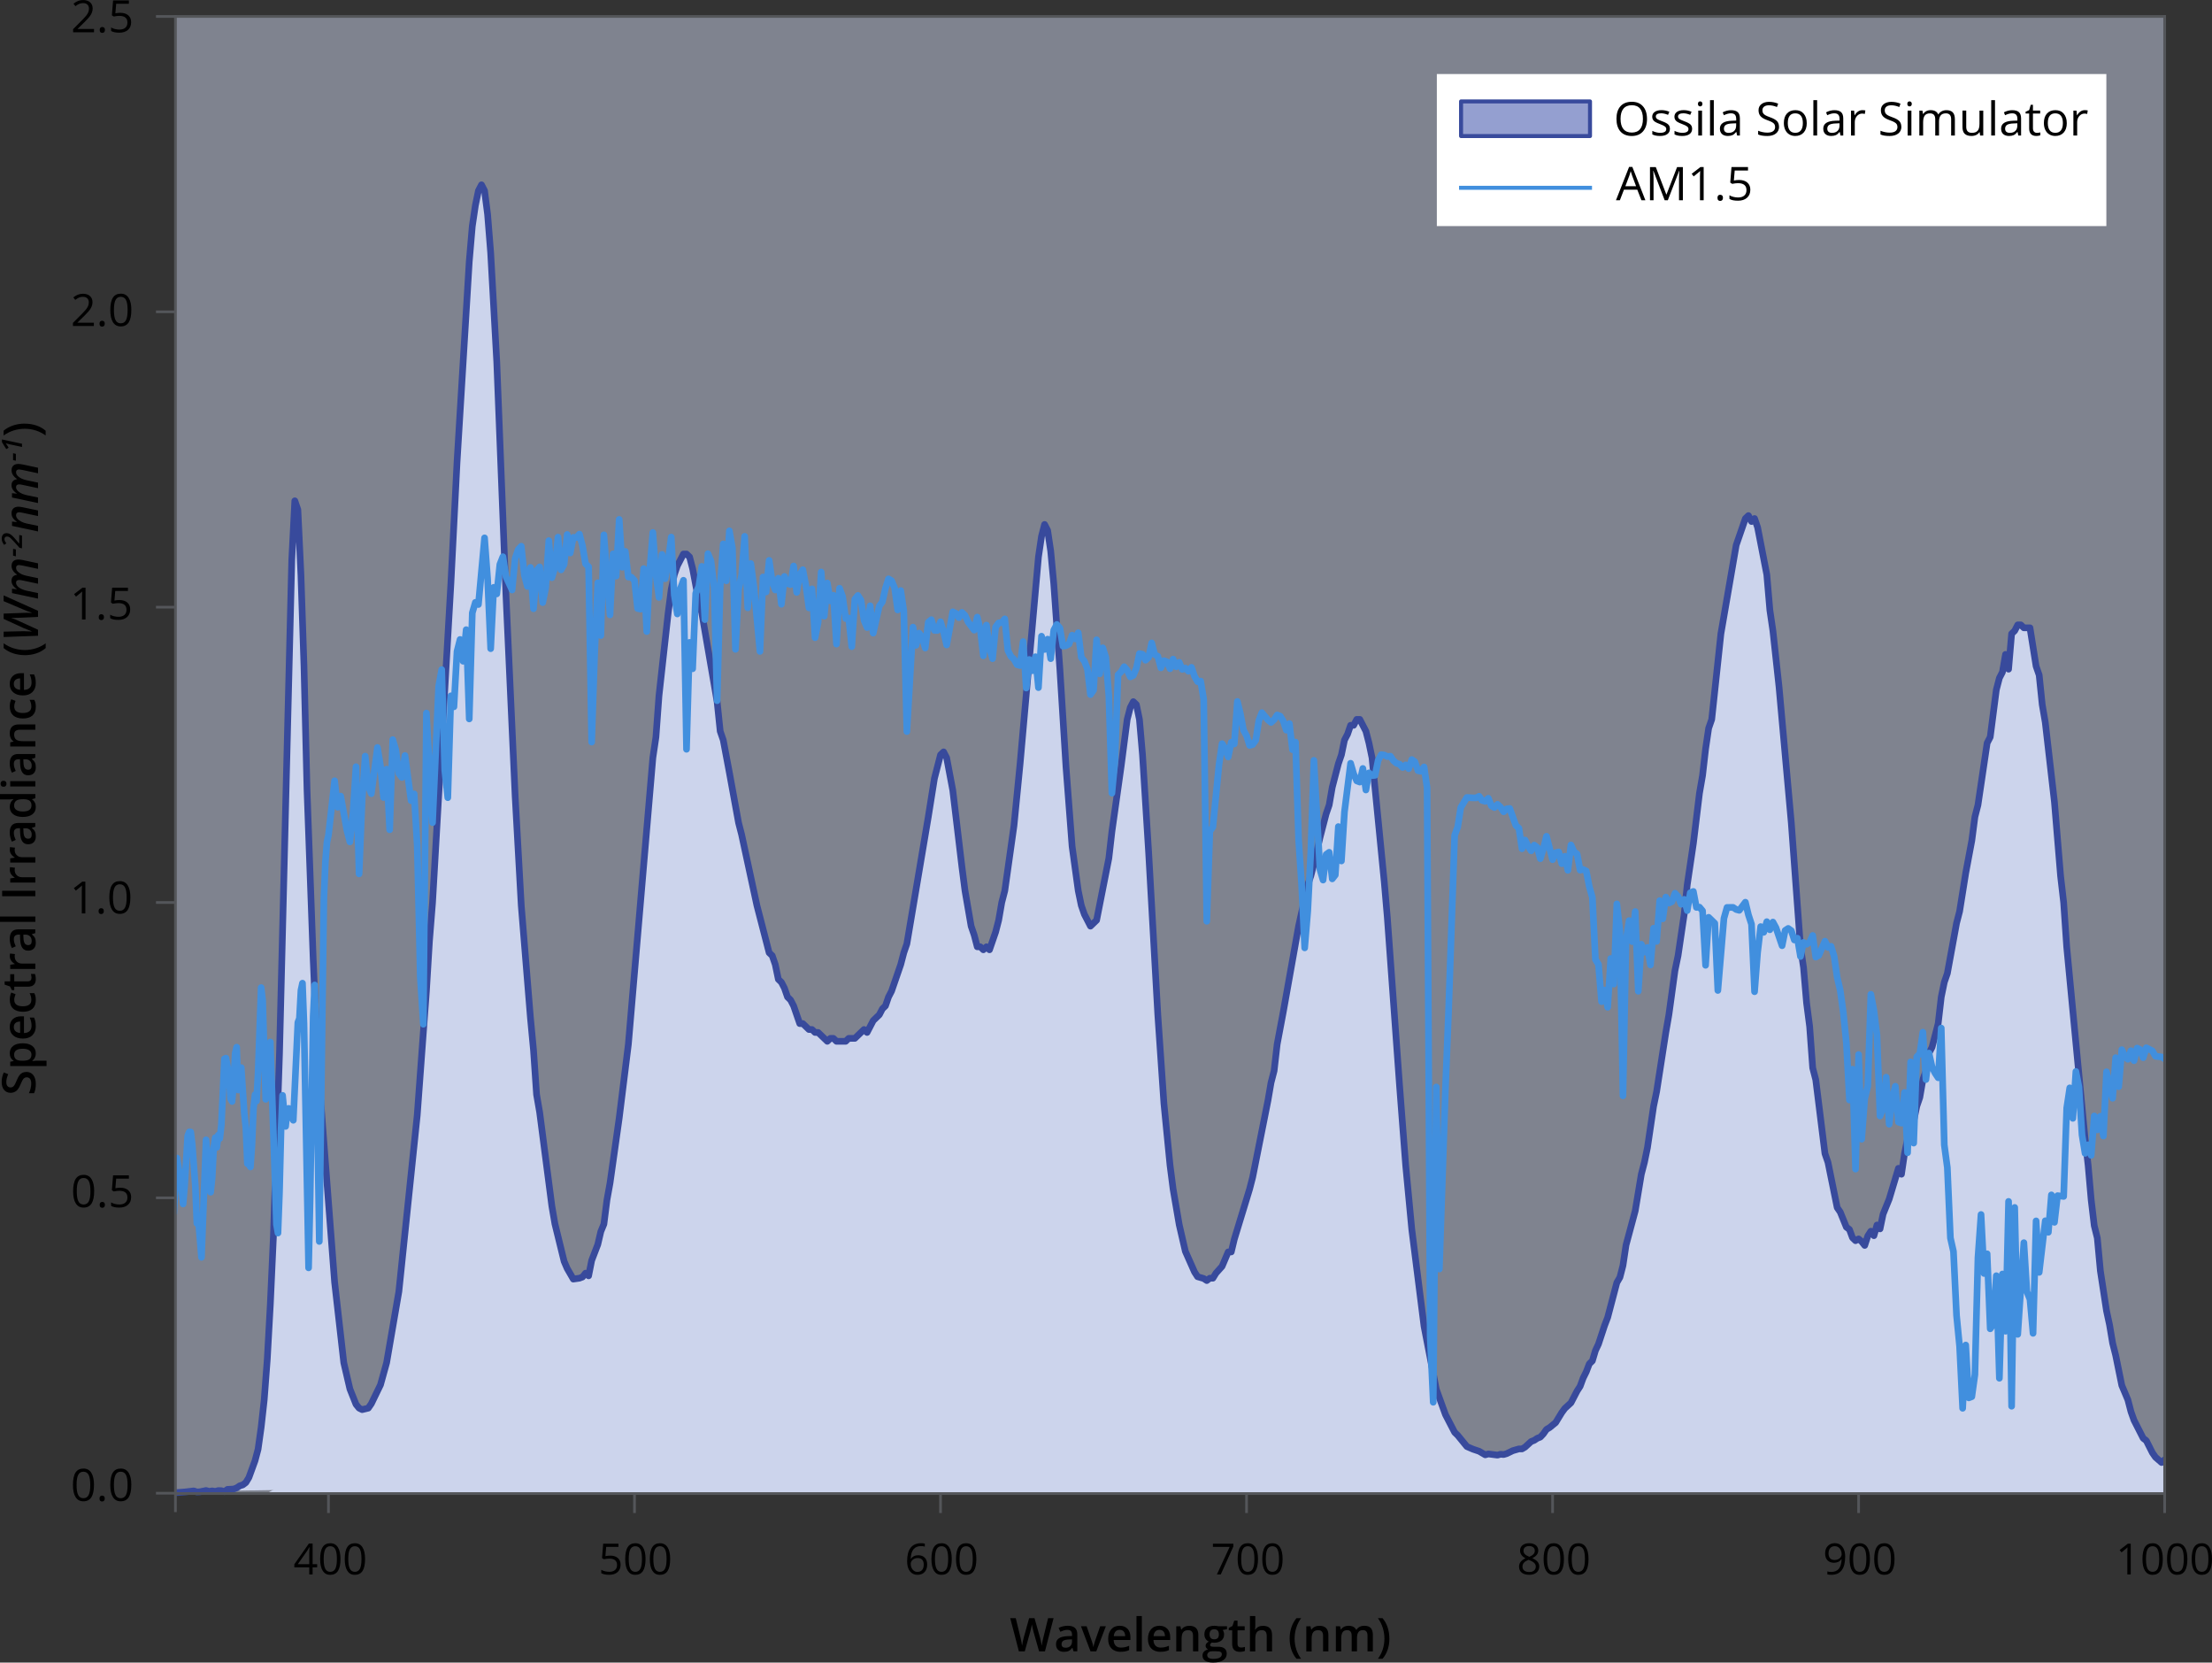 <svg viewBox="0 0 826.69 621.18" xmlns:xlink="http://www.w3.org/1999/xlink" xmlns="http://www.w3.org/2000/svg" data-sanitized-data-name="Layer 1" data-name="Layer 1" id="Layer_1">
  <rect x="0" y="0" width="826.69" height="621.18" fill="#333333" stroke="none"/>
  <defs>
    <style>
      .cls-1 {
        fill: #fff;
      }

      .cls-2, .cls-3, .cls-4, .cls-5 {
        fill: #ccd4ec;
      }

      .cls-6, .cls-7, .cls-8, .cls-9, .cls-10 {
        fill: none;
      }

      .cls-6, .cls-7, .cls-11, .cls-3, .cls-10 {
        stroke-linejoin: round;
      }

      .cls-6, .cls-8, .cls-11, .cls-3, .cls-5, .cls-10 {
        stroke-linecap: square;
      }

      .cls-6, .cls-11 {
        stroke-width: 1.5px;
      }

      .cls-6, .cls-10 {
        stroke: #418fde;
      }

      .cls-7, .cls-8, .cls-5 {
        stroke: #54565a;
      }

      .cls-8, .cls-5 {
        stroke-miterlimit: 10;
      }

      .cls-11 {
        fill: #949fd0;
      }

      .cls-11, .cls-3 {
        stroke: #384a9c;
      }

      .cls-12 {
        clip-path: url(#clippath-1);
      }

      .cls-13 {
        clip-path: url(#clippath);
      }

      .cls-3, .cls-10 {
        stroke-width: 2.5px;
      }

      .cls-4 {
        opacity: .5;
      }
    </style>
    <clipPath id="clippath">
      <rect height="553.96" width="743.41" y="6.15" x="65.57" class="cls-9"></rect>
    </clipPath>
    <clipPath id="clippath-1">
      <rect height="553.96" width="743.41" y="6.15" x="65.57" class="cls-9"></rect>
    </clipPath>
  </defs>
  <polygon points="110.77 551.98 802.13 538.26 808.99 548.24 809.08 558.22 99.76 557.9 110.77 551.98" class="cls-2"></polygon>
  <rect height="552.04" width="743.41" y="6.18" x="65.66" class="cls-4"></rect>
  <line y2="565.31" x2="122.76" y1="558.03" x1="122.76" class="cls-7"></line>
  <line y2="565.31" x2="237.13" y1="558.03" x1="237.13" class="cls-7"></line>
  <line y2="565.31" x2="351.5" y1="558.03" x1="351.5" class="cls-7"></line>
  <line y2="565.31" x2="465.87" y1="558.03" x1="465.87" class="cls-7"></line>
  <line y2="565.31" x2="580.25" y1="558.03" x1="580.25" class="cls-7"></line>
  <line y2="565.31" x2="694.62" y1="558.03" x1="694.62" class="cls-7"></line>
  <line y2="565.31" x2="808.99" y1="558.03" x1="808.99" class="cls-7"></line>
  <line y2="557.9" x2="58.29" y1="557.9" x1="65.57" class="cls-7"></line>
  <line y2="447.55" x2="58.29" y1="447.55" x1="65.57" class="cls-7"></line>
  <line y2="337.2" x2="58.29" y1="337.2" x1="65.57" class="cls-7"></line>
  <line y2="226.85" x2="58.29" y1="226.85" x1="65.57" class="cls-7"></line>
  <line y2="116.5" x2="58.29" y1="116.5" x1="65.57" class="cls-7"></line>
  <line y2="6.15" x2="58.29" y1="6.15" x1="65.57" class="cls-7"></line>
  <g class="cls-13">
    <polyline points="64.43 557.33 65.57 557.7 69.01 557.44 72.44 557.04 73.58 557.44 74.72 557.37 77.01 556.89 78.15 557.22 79.3 557.04 80.44 557.23 81.59 556.92 82.73 556.96 83.87 557.31 85.02 556.47 87.3 556.34 88.45 555.92 89.59 555.15 90.74 554.79 91.88 553.93 93.02 552.04 95.31 545.76 96.45 541.46 97.6 533.29 98.74 523.03 99.89 507.8 101.03 487.28 102.17 462.23 104.46 393.48 109.04 209.19 110.18 187.12 111.32 190.43 112.47 214.71 113.61 248.92 114.75 295.27 117.04 358.17 118.18 384.65 119.33 404.51 125.05 479 128.48 509.13 130.77 518.95 133.05 524.69 134.2 526.12 135.34 526.67 137.63 526.12 138.77 524.47 142.2 517.4 144.49 509.13 149.07 482.53 155.93 416.65 158.21 385.75 159.36 370.31 160.5 351.55 161.65 337.2 168.51 218.02 170.8 172.78 174.23 116.5 175.37 97.74 176.51 84.5 177.66 76.77 178.8 71.25 179.95 69.05 181.09 71.25 182.23 80.08 183.38 94.43 185.66 135.26 189.1 222.43 192.53 297.47 194.81 338.3 198.24 380.24 199.39 392.38 200.53 408.93 201.68 415.55 206.25 450.64 207.39 457.26 210.83 471.28 211.97 473.93 214.26 477.9 216.54 477.57 217.69 477.13 218.83 475.69 219.98 476.68 221.12 470.95 223.41 464.99 224.55 460.13 225.69 457.37 226.84 448.32 227.98 442.03 231.41 417.76 234.84 390.17 243.99 283.13 245.14 275.4 246.28 259.95 249.71 229.06 250.86 220.23 252 214.71 253.14 211.4 255.43 206.99 256.57 206.99 257.72 208.09 258.86 212.5 261.15 224.64 262.29 229.06 268.01 262.16 269.16 273.2 270.3 276.51 272.59 288.65 276.02 307.4 277.16 311.82 282.88 338.3 287.45 355.96 288.6 357.06 289.74 360.37 290.89 365.89 292.03 366.99 293.17 369.2 294.32 372.51 295.46 373.62 296.6 375.82 298.89 382.44 300.04 382.44 302.32 384.65 303.47 384.65 304.61 385.75 305.75 385.75 309.19 389.06 310.33 387.96 311.47 387.96 312.62 389.06 316.05 389.06 317.19 387.96 319.48 387.96 322.91 384.65 324.05 385.75 326.34 381.34 328.63 379.13 329.77 376.93 330.92 375.82 332.06 372.51 333.2 370.31 336.63 360.37 337.78 355.96 338.92 352.65 346.93 305.2 349.22 290.85 351.5 282.02 352.65 280.92 353.79 283.13 356.08 295.27 359.51 323.96 360.65 332.79 362.94 346.03 364.08 349.34 365.23 353.75 366.37 353.75 367.51 354.86 368.66 353.75 369.8 354.86 372.09 348.23 373.23 343.82 374.38 337.2 375.52 332.79 378.95 308.51 381.24 285.33 388.1 208.09 389.25 200.36 390.39 195.95 391.53 198.16 392.68 205.88 393.82 218.02 396.11 250.02 398.39 286.44 400.68 316.23 402.97 332.79 404.11 338.3 405.26 341.61 407.54 346.03 409.83 343.82 414.41 320.65 415.55 310.72 418.98 286.44 421.27 268.78 422.41 264.37 423.56 262.16 424.7 263.26 425.84 268.78 426.99 282.02 429.28 318.44 432.71 379.13 434.99 412.24 437.28 435.41 438.42 444.24 440.71 457.59 443 467.52 446.43 475.25 447.57 477.01 449.86 477.68 451.01 478.45 452.15 477.57 453.29 477.57 454.44 475.69 456.72 473.15 459.01 467.75 460.16 467.75 461.3 463 467.02 444.24 468.16 439.83 473.88 411.14 475.02 404.51 476.17 400.1 477.31 390.17 479.6 378.03 485.32 346.03 488.75 330.58 489.89 327.27 491.04 322.85 493.32 312.92 495.61 304.09 496.75 300.78 497.9 294.16 500.19 285.33 501.33 282.02 502.47 276.51 503.62 274.3 504.76 270.99 505.9 270.99 507.05 268.78 508.19 268.78 510.48 273.2 511.62 277.61 512.77 283.13 517.34 329.48 518.48 342.72 523.06 405.62 525.35 435.41 527.63 459.36 532.21 495.55 536.78 519.06 540.22 528.55 542.5 532.96 543.65 535.17 544.79 536.27 548.22 540.47 550.51 541.46 552.8 542.23 555.08 543.56 556.23 543.23 559.66 543.67 560.8 543.34 561.95 543.45 563.09 543.12 565.38 542.01 567.66 541.35 568.81 541.35 569.95 540.69 572.24 538.59 573.38 538.15 574.53 537.38 575.67 536.94 576.81 535.72 577.96 534.07 579.1 533.4 581.39 531.53 583.68 527.78 584.82 526.23 587.11 524.13 589.4 519.72 590.54 517.96 591.68 514.87 592.83 512.55 593.97 509.57 595.11 508.46 596.26 504.6 597.4 502.17 599.69 495.22 600.83 492.24 604.26 479.22 605.41 477.24 606.55 472.82 607.69 465.21 611.13 452.41 613.41 438.72 614.56 434.31 615.7 428.79 617.99 413.34 619.13 407.82 622.56 385.75 623.71 379.13 625.99 362.58 627.14 357.06 629.43 341.61 630.57 330.58 632.86 315.13 635.14 296.37 636.29 289.75 637.43 279.82 638.57 272.09 639.72 268.78 643.15 236.78 648.87 203.67 652.3 193.74 653.44 192.64 654.59 194.85 655.73 193.74 656.87 197.05 660.31 214.71 661.45 227.95 662.59 235.68 664.88 256.64 669.46 307.4 672.89 353.75 674.03 361.48 675.17 374.72 676.32 383.55 677.46 399 678.6 403.41 682.04 431 683.18 434.31 686.61 451.19 687.75 452.85 690.04 458.48 691.19 459.36 692.33 462.45 693.47 463.55 694.62 462.89 695.76 463.88 696.9 465.32 698.05 461.79 699.19 460.02 700.34 461.68 701.48 457.7 702.62 459.14 703.77 453.62 706.05 447.99 709.49 436.52 710.63 438.72 711.77 431 712.92 425.48 715.2 418.86 716.35 413.34 717.49 410.03 718.63 403.41 719.78 400.1 720.92 393.48 722.07 391.27 724.35 382.44 725.5 372.51 726.64 366.99 727.78 363.68 731.22 344.92 732.36 340.51 734.65 326.16 736.93 314.03 738.08 305.2 739.22 300.78 742.65 277.61 743.8 275.4 746.08 257.75 747.23 253.33 748.37 251.13 749.52 244.5 750.66 250.02 751.8 236.78 752.95 235.68 754.09 233.47 755.23 233.47 756.38 234.57 758.66 234.57 760.95 248.92 762.1 252.23 763.24 263.26 764.38 269.89 767.81 299.68 770.1 327.27 771.25 337.2 772.39 353.75 779.25 425.48 780.4 435.41 781.54 448.32 782.68 457.92 783.83 462.56 784.97 474.81 787.26 489.71 788.4 495 789.55 501.84 790.69 506.37 792.98 517.62 795.26 523.03 796.41 527.45 797.55 530.65 800.98 537.38 802.13 538.26 804.41 542.78 805.56 544.44 807.84 546.43 808.99 545.43" class="cls-3"></polyline>
  </g>
  <g class="cls-12">
    <polyline points="65 452.4 66.15 432.67 67.86 443.6 68.43 449.84 69.01 443.05 70.15 424.38 70.72 422.93 71.29 422.96 71.86 427.63 73.01 443.27 73.58 457.1 74.15 455.9 75.3 469.78 77.01 425.88 78.73 445.44 79.3 440 79.87 428.77 80.44 425.06 81.01 428.7 81.59 424.09 82.16 425.35 82.73 420.27 83.87 395.62 84.45 395.34 85.59 401.39 86.16 410.56 86.73 411.55 87.3 404.92 87.88 393.55 88.45 391.26 89.02 407.25 89.59 404.87 90.16 398.88 91.31 416.09 91.88 421.32 92.45 434.78 93.02 435.1 93.6 436.01 94.17 427.84 94.74 414.09 95.31 408.97 95.88 411.38 96.45 400.71 97.6 368.99 98.17 373.8 99.31 410.73 99.89 403.24 100.46 392.21 101.03 389.32 103.32 457.48 103.89 460.69 104.46 445.41 105.03 422.48 105.6 409.25 106.75 420.85 107.32 415.39 107.89 414.12 109.04 417.58 109.61 418.56 111.32 382 111.89 380.52 112.47 370 113.04 367.34 113.61 382.46 115.33 473.7 115.9 448.51 117.04 379.64 117.61 368.01 118.18 390.93 119.33 463.84 121.04 335.68 121.62 321.91 122.19 314.67 122.76 312.02 125.05 291.71 126.19 301.6 127.33 297.45 129.62 310.12 130.77 314.56 131.91 303.79 133.05 286.46 134.2 326.5 135.34 298.84 136.48 282.51 137.63 293.7 138.77 296.55 141.06 279.29 142.2 286.17 143.35 297.98 144.49 287.37 145.63 310.01 146.78 276.35 147.92 280.19 149.07 289 150.21 290.48 151.35 282.29 153.64 299.15 154.78 296.61 155.93 315.95 157.07 364.87 158.21 382.68 159.36 266.42 161.65 307.36 163.93 256.44 165.08 250.18 166.22 287.81 167.36 298.03 168.51 259.98 169.65 264.08 170.8 243.4 171.94 238.92 173.08 247.06 174.23 235.26 175.37 268.61 176.51 228.99 177.66 225.06 178.8 225.86 181.09 200.96 182.23 216.21 183.38 242.36 184.52 219.45 185.66 221.9 186.81 210.87 187.95 208 189.1 215.5 191.38 220.43 192.53 208.6 193.67 205.33 194.81 204.09 195.96 214.84 197.1 219.12 198.24 212 199.39 227.44 200.53 213.19 201.68 211.8 202.82 225.15 203.96 219.54 205.11 202 206.25 215.84 207.39 212.04 208.54 200.7 209.68 212.92 210.83 210.87 211.97 199.7 213.11 206.63 214.26 200.78 215.4 200.87 216.54 199.57 217.69 203.94 218.83 210.65 219.98 211.77 221.12 277.26 222.26 243.6 223.41 217.73 224.55 237.46 225.69 199.83 227.98 229.74 229.13 206.92 230.27 215.26 231.41 194.07 232.56 211.93 233.7 206.01 234.84 215.61 235.99 215.66 237.13 216.89 238.27 227.33 239.42 227.6 240.56 212.44 241.71 235.96 242.85 212.83 243.99 198.95 245.14 214.49 246.28 223.21 247.42 207.14 248.57 216.23 249.71 209.88 250.86 200.67 252 222.3 253.14 229.39 254.29 219.92 255.43 216.81 256.57 279.95 257.72 240.02 258.86 249.87 260.01 221.64 261.15 219.21 262.29 211.62 263.44 231.51 264.58 206.87 265.72 209.61 266.87 219.32 268.01 261.79 269.16 218.97 270.3 203.21 271.44 217.01 272.59 198.33 273.73 204.82 274.87 242.61 276.02 220.18 277.16 215.04 278.3 200.39 279.45 227.09 280.59 210.56 281.74 219.08 284.02 243.38 285.17 215.57 286.31 221.2 287.45 209.37 288.6 217.25 289.74 220.43 290.89 216.03 292.03 225.77 293.17 215.37 294.32 218.04 295.46 218.42 296.6 211.47 297.75 221.33 298.89 214.73 300.04 212.86 301.18 218.77 302.32 227.11 303.47 220.01 304.61 238.26 305.75 232.59 306.9 213.72 308.04 230.23 309.19 217.84 310.33 224.51 311.47 222.41 312.62 240.66 313.76 219.79 314.9 222.88 316.05 231.11 317.19 230.91 318.33 241.61 319.48 223.89 320.62 222.48 321.77 224.22 322.91 231.77 324.05 234.48 325.2 226.34 326.34 236.56 328.63 226.41 329.77 224.88 330.92 219.79 332.06 216.28 333.2 216.96 334.35 219.7 335.49 227.89 336.63 220.65 337.78 228.31 338.92 273.33 341.21 234.31 342.35 241.11 343.5 236.54 344.64 238.08 345.78 242.12 346.93 232.48 348.07 231.53 349.22 235.52 350.36 235.54 351.5 232.3 352.65 236.14 353.79 240.97 356.08 228.59 357.22 229.17 358.36 230.78 359.51 228.81 360.65 229.89 361.8 232.39 364.08 235.43 365.23 230.58 366.37 235.21 367.51 245.03 368.66 233.54 369.8 242.08 370.95 246.09 372.09 234.26 373.23 232.74 374.38 232.61 375.52 231.22 376.66 242.98 377.81 245.28 378.95 246.31 380.1 248.34 381.24 248.65 382.38 239.72 383.53 257.06 384.67 246.4 385.81 250.6 386.96 245.37 388.1 256.91 389.25 237.71 390.39 242.65 391.53 238.81 392.68 246.09 393.82 235.46 394.96 233.32 396.11 234.66 397.25 241.41 398.39 241.24 399.54 240.62 400.68 237.33 401.83 238.72 402.97 236.4 404.11 245.61 405.26 247.02 406.4 249.98 407.54 259.53 408.69 257.88 409.83 239.05 410.98 251.77 412.12 242.05 413.26 245.54 414.41 259.98 415.55 296.35 416.69 284.39 417.84 252.12 418.98 251.02 420.13 249.1 421.27 250.4 422.41 252.91 423.56 252.36 424.7 249.65 425.84 244.2 426.99 244.44 428.13 246.67 429.28 245.61 430.42 240.22 431.56 244.59 432.71 245.19 433.85 249.54 434.99 246.84 436.14 247.29 437.28 249.85 438.42 246.27 439.57 249.12 440.71 247.46 441.86 250.09 443 249.6 444.14 250.79 445.29 249.34 446.43 252.67 447.57 254.68 448.72 254.48 449.86 261.32 451.01 344.21 452.15 310.58 453.29 308.99 455.58 285.71 456.72 277.85 457.87 279.62 459.01 282.82 460.16 277.3 461.3 277.96 462.44 262.09 463.59 266.75 464.73 272.8 465.87 274.9 467.02 278.51 468.16 278.18 469.31 276.57 470.45 269.27 471.59 266.27 473.88 269 475.02 269.93 476.17 268.89 477.31 267.13 478.45 267.57 479.6 269.42 480.74 272.8 481.89 270.35 483.03 280.1 484.17 277.26 485.32 313.56 486.46 330.67 487.6 354.15 488.75 340.4 489.89 318.2 491.04 284.08 493.32 324.95 494.47 328.81 495.61 319.26 496.75 318.44 497.9 328.37 499.04 326.91 500.19 308.84 501.33 321.68 502.47 303.34 504.76 285.18 505.9 289.13 507.05 291.76 508.19 292.2 509.34 287.12 510.48 295.16 511.62 288.76 512.77 289.79 513.91 289.68 515.05 284.12 516.2 281.96 517.34 282.09 518.48 282.69 519.63 282.53 520.77 284.21 521.92 285.18 523.06 285.53 524.2 286.75 525.35 285.78 526.49 287.19 527.63 283.79 528.78 284.61 529.92 287.94 531.07 288.18 532.21 286.55 533.35 294.27 534.5 499.19 535.64 523.92 536.78 406.13 537.93 474.14 540.22 406.5 541.36 378.12 543.65 312.08 544.79 308.99 545.93 301.71 548.22 297.96 550.51 298.11 551.65 298.11 552.8 297.52 553.94 299.08 555.08 299.39 556.23 298.25 557.37 301.09 558.51 301.73 559.66 300.52 560.8 301.58 561.95 303.3 563.09 302.2 564.23 302.06 566.52 308.4 567.66 309.46 568.81 317.12 569.95 313.85 571.1 316.17 572.24 317.89 573.38 315.75 574.53 316.63 575.67 320.82 576.81 317.05 577.96 312.46 580.25 321.2 581.39 318.59 582.53 318.31 583.68 322.7 584.82 319.94 585.96 325.17 587.11 315.7 588.25 318.24 589.4 319.08 590.54 325.11 591.68 324.86 592.83 325.44 593.97 331.28 595.11 335.3 596.26 358.48 597.4 360.32 598.54 374.24 599.69 369.9 600.83 376.35 601.98 358.12 603.12 367.68 604.26 337.72 605.41 347.89 606.55 409.43 607.69 351.53 608.84 343.96 609.98 351.81 611.13 340.59 612.27 370.35 613.41 352.8 614.56 355.74 615.7 353.99 616.84 360.54 617.99 346.8 619.13 351.74 620.28 336.49 621.42 343.3 622.56 335.17 623.71 337.42 624.85 336.91 625.99 333.73 627.14 334.97 628.28 337.86 629.43 336.03 630.57 340.22 631.71 333.56 632.86 333.07 634 339.03 635.14 338.93 636.29 340.3 637.43 360.66 638.57 342.73 640.86 344.96 642.01 370.06 644.29 343.12 645.44 339.04 647.72 339.03 648.87 339.81 650.01 340.12 652.3 337.09 653.44 341.8 654.59 345.31 655.73 370.53 656.87 355.86 658.02 346.2 659.16 348.33 660.31 344.36 661.45 347.38 662.59 344.51 663.74 346.64 666.02 353.34 667.17 347.62 668.31 346.88 669.46 347.71 670.6 351.2 671.74 350.54 672.89 357.37 674.03 352.11 675.17 352.81 676.32 351.98 677.46 349.51 678.6 357.61 679.75 356.93 682.04 351.64 683.18 353.99 684.32 353.57 685.47 357.33 686.61 365.17 687.75 370.02 688.9 378.35 690.04 389.61 691.19 410.99 692.33 399.48 693.47 436.8 694.62 394.01 695.76 425.63 696.9 410.49 698.05 405.86 699.19 371.5 700.34 377.57 701.48 386.73 702.62 416.97 703.77 413.97 704.91 402.46 706.05 420.04 707.2 410.46 708.34 405.85 709.49 419.23 710.63 419.63 711.77 408.19 712.92 430.68 714.06 396.75 715.2 427.09 716.35 394.85 717.49 393.67 718.63 385.65 719.78 403.35 720.92 393.47 722.07 398.67 723.21 400.96 724.35 402.68 725.5 384.12 726.64 427.76 727.78 436.24 728.93 462.54 730.07 467.59 731.22 491.5 732.36 503.08 733.5 526.17 734.65 502.54 735.79 522.28 736.93 521.84 738.08 513.63 739.22 469.87 740.37 453.77 741.51 475.81 742.65 468.45 743.8 496.47 744.94 494.83 746.08 476.64 747.23 514.95 748.37 476 749.52 497.38 750.66 448.88 751.8 525.4 752.95 451.13 754.09 498.55 756.38 464.3 757.52 482.61 758.66 485.47 759.81 498.16 760.95 456.16 762.1 475.39 764.38 456.11 765.53 460.41 766.67 446.44 767.81 456.69 768.96 446.73 771.25 447.02 772.39 413.98 773.53 406.45 774.68 417.84 775.82 400.33 776.96 406.14 778.11 424.05 779.25 430.93 780.4 427.72 781.54 431.68 782.68 416.95 783.83 422.15 784.97 417.06 786.11 424.45 787.26 400.46 789.55 410.33 790.69 395.17 791.83 406.02 792.98 392.19 794.12 394.74 795.26 395.77 796.41 392.58 797.55 396.29 798.69 391.59 799.84 392.15 800.98 395.18 802.13 391.47 804.41 392.63 805.56 394.65 807.84 394.9 808.99 395.62 810.13 393.61" class="cls-10"></polyline>
  </g>
  <line y2="6.15" x2="65.57" y1="564.47" x1="65.57" class="cls-8"></line>
  <line y2="6.15" x2="808.99" y1="560.11" x1="808.99" class="cls-8"></line>
  <line y2="558.03" x2="65.57" y1="558.03" x1="808.99" class="cls-5"></line>
  <line y2="6.15" x2="808.99" y1="6.15" x1="65.57" class="cls-8"></line>
  <g>
    <path d="m9.84,400.49c1.1,0,1.97.4,2.6,1.2s.94,1.9.94,3.3-.22,2.55-.65,3.45h-1.92c.27-.57.48-1.17.63-1.8s.23-1.23.23-1.78c0-.8-.15-1.4-.46-1.78s-.72-.57-1.23-.57c-.46,0-.86.18-1.18.53s-.7,1.08-1.15,2.17c-.46,1.13-.98,1.93-1.57,2.39s-1.3.7-2.12.7c-1.04,0-1.85-.37-2.45-1.1s-.89-1.72-.89-2.96.26-2.37.78-3.55l1.66.65c-.46,1.1-.7,2.09-.7,2.95,0,.66.14,1.15.43,1.49s.66.51,1.13.51c.32,0,.6-.07.83-.2s.45-.36.65-.67.47-.87.81-1.68c.38-.91.73-1.58,1.06-2s.7-.74,1.11-.93.9-.3,1.46-.3Z"></path>
    <path d="m13.38,393.54c0,1.19-.43,2.11-1.28,2.77v.12c.79-.08,1.27-.12,1.44-.12h3.85v2H3.82v-1.61c.18-.05.59-.14,1.26-.28v-.1c-.95-.62-1.43-1.56-1.43-2.8,0-1.17.42-2.08,1.27-2.74s2.04-.98,3.57-.98,2.73.33,3.59,1,1.29,1.58,1.29,2.75Zm-8.1.48c0,.79.23,1.37.7,1.74s1.21.55,2.22.55h.3c1.14,0,1.97-.18,2.48-.54s.77-.95.77-1.77c0-.69-.28-1.22-.85-1.6s-1.37-.56-2.42-.56-1.85.19-2.39.56-.81.92-.81,1.63Z"></path>
    <path d="m13.38,383.37c0,1.46-.43,2.6-1.28,3.43s-2.02,1.24-3.52,1.24-2.74-.38-3.62-1.15-1.32-1.81-1.32-3.15c0-1.24.38-2.22,1.13-2.94s1.79-1.08,3.11-1.08h1.08v6.26c.91-.03,1.61-.27,2.1-.74s.73-1.12.73-1.96c0-.55-.05-1.07-.16-1.55s-.28-.99-.52-1.54h1.62c.23.49.4.98.49,1.48s.14,1.07.14,1.71Zm-8.22.37c0,.63.2,1.14.6,1.52s.99.61,1.76.68v-4.26c-.78.01-1.36.2-1.76.56s-.6.86-.6,1.49Z"></path>
    <path d="m13.38,373.67c0,1.42-.41,2.5-1.24,3.24s-2.02,1.11-3.57,1.11-2.79-.39-3.64-1.16-1.27-1.89-1.27-3.35c0-.99.18-1.88.55-2.67l1.6.6c-.33.84-.49,1.54-.49,2.09,0,1.62,1.08,2.44,3.23,2.44,1.05,0,1.84-.2,2.37-.61s.79-1,.79-1.78c0-.89-.22-1.73-.66-2.52h1.74c.21.36.36.74.45,1.14s.14.9.14,1.47Z"></path>
    <path d="m11.77,365.35c0-.49-.08-.97-.23-1.46h1.5c.1.22.18.51.24.85s.1.71.1,1.08c0,1.89-1,2.84-2.99,2.84h-5.06v1.28h-.88l-.73-1.38-1.99-.68v-1.23h2.09v-2.67h1.51v2.67h5.03c.48,0,.84-.12,1.07-.36s.34-.56.34-.95Z"></path>
    <path d="m3.65,357.25c0-.4.03-.73.08-.99l1.86.2c-.07.28-.1.58-.1.88,0,.8.26,1.44.78,1.94s1.2.74,2.03.74h4.91v2H3.82v-1.56l1.66-.26v-.1c-.56-.31-1-.72-1.33-1.22s-.49-1.04-.49-1.62Z"></path>
    <path d="m13.21,348.64l-1.31.4v.07c.57.45.96.91,1.17,1.37s.31,1.05.31,1.77c0,.92-.25,1.64-.75,2.16s-1.2.78-2.11.78c-.97,0-1.7-.36-2.19-1.08s-.76-1.81-.81-3.29l-.05-1.62h-.5c-.6,0-1.05.14-1.35.42s-.45.71-.45,1.3c0,.48.07.94.21,1.38s.31.87.5,1.27l-1.43.65c-.27-.51-.47-1.07-.61-1.67s-.21-1.18-.21-1.71c0-1.19.26-2.1.78-2.7s1.34-.91,2.45-.91h6.32v1.43Zm-1.36,2.97c0-.72-.2-1.31-.61-1.74s-.97-.66-1.7-.66h-.82l.05,1.21c.03.94.19,1.62.47,2.05s.71.64,1.29.64c.42,0,.74-.12.97-.37s.34-.62.34-1.12Z"></path>
    <path d="m13.21,342.43v2H0v-2h13.21Z"></path>
    <path d="m13.21,334.85H.8v-2.03h12.41v2.03Z"></path>
    <path d="m3.65,324.99c0-.4.03-.73.08-.99l1.86.2c-.07.28-.1.58-.1.88,0,.8.26,1.44.78,1.94s1.2.74,2.03.74h4.91v2H3.82v-1.56l1.66-.26v-.1c-.56-.31-1-.72-1.33-1.22s-.49-1.04-.49-1.62Z"></path>
    <path d="m3.65,317.5c0-.4.03-.73.08-.99l1.86.2c-.07.28-.1.58-.1.88,0,.8.26,1.44.78,1.94s1.2.74,2.03.74h4.91v2H3.82v-1.56l1.66-.26v-.1c-.56-.31-1-.72-1.33-1.22s-.49-1.04-.49-1.62Z"></path>
    <path d="m13.21,308.89l-1.31.4v.07c.57.45.96.91,1.17,1.37s.31,1.05.31,1.77c0,.92-.25,1.64-.75,2.16s-1.2.78-2.11.78c-.97,0-1.7-.36-2.19-1.08s-.76-1.81-.81-3.29l-.05-1.62h-.5c-.6,0-1.05.14-1.35.42s-.45.71-.45,1.3c0,.48.07.94.21,1.38s.31.87.5,1.27l-1.43.65c-.27-.51-.47-1.07-.61-1.67s-.21-1.18-.21-1.71c0-1.19.26-2.1.78-2.7s1.34-.91,2.45-.91h6.32v1.43Zm-1.36,2.97c0-.72-.2-1.31-.61-1.74s-.97-.66-1.7-.66h-.82l.05,1.21c.03.94.19,1.62.47,2.05s.71.64,1.29.64c.42,0,.74-.12.97-.37s.34-.62.34-1.12Z"></path>
    <path d="m13.38,301.51c0,1.17-.42,2.09-1.27,2.74s-2.04.98-3.57.98-2.74-.33-3.6-1-1.29-1.59-1.29-2.76.46-2.17,1.37-2.82v-.1c-.67.1-1.21.14-1.6.14H0v-2h13.21v1.56l-1.23.35v.09c.93.64,1.4,1.58,1.4,2.81Zm-1.61-.53c0-.82-.23-1.42-.69-1.79s-1.21-.57-2.25-.58h-.28c-1.18,0-2.02.19-2.52.58-.5.38-.75.99-.75,1.81,0,.7.28,1.24.85,1.62s1.38.57,2.43.57,1.84-.18,2.38-.55.82-.92.82-1.66Z"></path>
    <path d="m1.33,293.96c-.36,0-.63-.1-.82-.29s-.29-.47-.29-.84.1-.62.29-.82.47-.29.82-.29.61.1.8.29.29.47.29.82-.1.64-.29.84-.46.29-.8.29Zm11.88-2.11v2H3.82v-2h9.39Z"></path>
    <path d="m13.21,283.12l-1.31.4v.07c.57.45.96.91,1.17,1.37s.31,1.05.31,1.77c0,.92-.25,1.64-.75,2.16s-1.2.78-2.11.78c-.97,0-1.7-.36-2.19-1.08s-.76-1.81-.81-3.29l-.05-1.62h-.5c-.6,0-1.05.14-1.35.42s-.45.71-.45,1.3c0,.48.07.94.21,1.38s.31.87.5,1.27l-1.43.65c-.27-.51-.47-1.07-.61-1.67-.14-.61-.21-1.18-.21-1.71,0-1.19.26-2.1.78-2.7s1.34-.91,2.45-.91h6.32v1.43Zm-1.36,2.97c0-.72-.2-1.31-.61-1.74s-.97-.66-1.7-.66h-.82l.05,1.21c.03.94.19,1.62.47,2.05s.71.64,1.29.64c.42,0,.74-.12.97-.37s.34-.62.34-1.12Z"></path>
    <path d="m13.21,270.65v2h-5.77c-.72,0-1.26.15-1.62.44s-.53.75-.53,1.39c0,.84.25,1.46.75,1.85s1.33.59,2.5.59h4.68v2H3.82v-1.56l1.23-.28v-.1c-.45-.28-.79-.68-1.04-1.21s-.37-1.1-.37-1.73c0-2.25,1.15-3.38,3.44-3.38h6.12Z"></path>
    <path d="m13.38,264.09c0,1.42-.41,2.5-1.24,3.24s-2.02,1.11-3.57,1.11-2.79-.39-3.64-1.16-1.27-1.89-1.27-3.35c0-.99.18-1.88.55-2.67l1.6.6c-.33.84-.49,1.54-.49,2.09,0,1.62,1.08,2.44,3.23,2.44,1.05,0,1.84-.2,2.37-.61s.79-1,.79-1.78c0-.89-.22-1.73-.66-2.52h1.74c.21.36.36.74.45,1.14s.14.9.14,1.47Z"></path>
    <path d="m13.38,255.16c0,1.46-.43,2.6-1.28,3.43s-2.02,1.24-3.52,1.24-2.74-.38-3.62-1.15-1.32-1.81-1.32-3.15c0-1.24.38-2.22,1.13-2.94s1.79-1.08,3.11-1.08h1.08v6.26c.91-.03,1.61-.27,2.1-.74s.73-1.12.73-1.96c0-.55-.05-1.07-.16-1.55s-.28-.99-.52-1.54h1.62c.23.49.4.98.49,1.48s.14,1.07.14,1.71Zm-8.22.37c0,.63.2,1.14.6,1.52s.99.61,1.76.68v-4.26c-.78.01-1.36.2-1.76.56s-.6.86-.6,1.49Z"></path>
  </g>
  <g>
    <path d="m35.12,554.81c0,2.05-.33,3.59-.97,4.6-.65,1.01-1.64,1.52-2.97,1.52s-2.25-.52-2.92-1.56c-.67-1.04-1-2.56-1-4.57s.32-3.61.97-4.61c.64-1,1.63-1.5,2.95-1.5s2.27.52,2.94,1.57,1.01,2.56,1.01,4.54Zm-6.5,0c0,1.73.2,2.99.61,3.78.4.79,1.05,1.18,1.94,1.18s1.55-.4,1.96-1.2.6-2.05.6-3.76-.2-2.96-.6-3.75-1.06-1.19-1.96-1.19-1.54.39-1.94,1.18c-.41.78-.61,2.04-.61,3.77Z"></path>
    <path d="m37.19,559.9c0-.36.08-.64.25-.82.17-.19.4-.28.71-.28s.56.09.74.28c.18.19.26.46.26.82s-.09.62-.27.81-.42.29-.73.29c-.28,0-.51-.09-.69-.26-.18-.17-.27-.45-.27-.84Z"></path>
    <path d="m49.07,554.81c0,2.05-.33,3.59-.97,4.6-.65,1.01-1.64,1.52-2.97,1.52s-2.25-.52-2.92-1.56c-.67-1.04-1-2.56-1-4.57s.32-3.61.97-4.61c.64-1,1.63-1.5,2.95-1.5s2.27.52,2.94,1.57,1.01,2.56,1.01,4.54Zm-6.5,0c0,1.73.2,2.99.61,3.78.4.79,1.05,1.18,1.94,1.18s1.55-.4,1.96-1.2.6-2.05.6-3.76-.2-2.96-.6-3.75-1.06-1.19-1.96-1.19-1.54.39-1.94,1.18c-.41.78-.61,2.04-.61,3.77Z"></path>
  </g>
  <g>
    <path d="m35.19,445.07c0,2.05-.33,3.59-.97,4.6-.65,1.01-1.64,1.52-2.97,1.52s-2.25-.52-2.92-1.56c-.67-1.04-1-2.56-1-4.57s.32-3.61.97-4.61c.64-1,1.63-1.5,2.95-1.5s2.27.52,2.94,1.57,1.01,2.56,1.01,4.54Zm-6.5,0c0,1.73.2,2.99.61,3.78.4.79,1.05,1.18,1.94,1.18s1.55-.4,1.96-1.2.6-2.05.6-3.76-.2-2.96-.6-3.75-1.06-1.19-1.96-1.19-1.54.39-1.94,1.18c-.41.78-.61,2.04-.61,3.77Z"></path>
    <path d="m37.25,450.16c0-.36.08-.64.25-.82.17-.19.4-.28.71-.28s.56.09.74.28c.18.19.26.46.26.82s-.09.62-.27.81-.42.29-.73.29c-.28,0-.51-.09-.69-.26-.18-.17-.27-.45-.27-.84Z"></path>
    <path d="m44.98,443.77c1.25,0,2.24.31,2.95.93s1.08,1.47,1.08,2.55c0,1.23-.39,2.2-1.18,2.89-.78.7-1.86,1.05-3.24,1.05s-2.36-.21-3.06-.64v-1.3c.38.24.85.43,1.41.57.56.14,1.12.21,1.67.21.95,0,1.7-.23,2.22-.68.53-.45.79-1.1.79-1.95,0-1.66-1.02-2.49-3.05-2.49-.51,0-1.2.08-2.06.24l-.7-.45.45-5.56h5.91v1.24h-4.75l-.3,3.57c.62-.12,1.24-.19,1.86-.19Z"></path>
  </g>
  <g>
    <path d="m31.89,341.29h-1.32v-8.47c0-.71.02-1.37.07-2-.12.11-.24.23-.38.36s-.79.65-1.93,1.58l-.72-.93,3.15-2.43h1.14v11.89Z"></path>
    <path d="m36.84,340.42c0-.36.08-.64.25-.82.17-.19.4-.28.71-.28s.56.09.74.28c.18.19.26.46.26.82s-.09.62-.27.81-.42.29-.73.29c-.28,0-.51-.09-.69-.26-.18-.17-.27-.45-.27-.84Z"></path>
    <path d="m48.72,335.33c0,2.05-.33,3.59-.97,4.6-.65,1.01-1.64,1.52-2.97,1.52s-2.25-.52-2.92-1.56c-.67-1.04-1-2.56-1-4.57s.32-3.61.97-4.61c.64-1,1.63-1.5,2.95-1.5s2.27.52,2.94,1.57,1.01,2.56,1.01,4.54Zm-6.5,0c0,1.73.2,2.99.61,3.78.4.79,1.05,1.18,1.94,1.18s1.55-.4,1.96-1.2.6-2.05.6-3.76-.2-2.96-.6-3.75-1.06-1.19-1.96-1.19-1.54.39-1.94,1.18c-.41.78-.61,2.04-.61,3.77Z"></path>
  </g>
  <g>
    <path d="m31.96,231.45h-1.32v-8.47c0-.71.02-1.37.07-2-.12.11-.24.23-.38.36-.14.12-.79.65-1.93,1.58l-.72-.93,3.15-2.43h1.14v11.89Z"></path>
    <path d="m36.9,230.59c0-.36.08-.64.25-.82.17-.19.4-.28.71-.28s.56.09.74.28c.18.19.26.46.26.82s-.09.62-.27.81-.42.29-.73.29c-.28,0-.51-.09-.69-.26-.18-.17-.27-.45-.27-.84Z"></path>
    <path d="m44.63,224.19c1.25,0,2.24.31,2.95.93.72.62,1.08,1.47,1.08,2.55,0,1.23-.39,2.2-1.18,2.89-.78.7-1.86,1.05-3.24,1.05s-2.36-.21-3.06-.64v-1.3c.38.24.85.43,1.41.57.56.14,1.12.21,1.67.21.95,0,1.7-.23,2.22-.68.53-.45.79-1.1.79-1.95,0-1.66-1.02-2.49-3.05-2.49-.51,0-1.2.08-2.06.24l-.7-.45.45-5.56h5.91v1.24h-4.75l-.3,3.57c.62-.12,1.24-.19,1.86-.19Z"></path>
  </g>
  <g>
    <path d="m35.07,121.8h-7.81v-1.16l3.13-3.15c.95-.97,1.58-1.65,1.89-2.06.3-.41.53-.81.68-1.2.15-.39.23-.81.23-1.26,0-.64-.19-1.14-.58-1.51s-.92-.56-1.6-.56c-.49,0-.96.08-1.4.25s-.93.46-1.48.89l-.72-.92c1.1-.91,2.29-1.37,3.58-1.37,1.12,0,1.99.29,2.63.86s.95,1.34.95,2.3c0,.75-.21,1.5-.63,2.24-.42.74-1.21,1.67-2.37,2.8l-2.6,2.54v.07h6.11v1.25Z"></path>
    <path d="m37.19,120.94c0-.36.08-.64.25-.82.17-.19.4-.28.71-.28s.56.09.74.28c.18.19.26.46.26.82s-.09.62-.27.81-.42.29-.73.29c-.28,0-.51-.09-.69-.26-.18-.17-.27-.45-.27-.84Z"></path>
    <path d="m49.08,115.84c0,2.05-.33,3.59-.97,4.6-.65,1.01-1.64,1.52-2.97,1.52s-2.25-.52-2.92-1.56c-.67-1.04-1-2.56-1-4.57s.32-3.61.97-4.61c.64-1,1.63-1.5,2.95-1.5s2.27.52,2.94,1.57,1.01,2.56,1.01,4.54Zm-6.5,0c0,1.73.2,2.99.61,3.78.4.79,1.05,1.18,1.94,1.18s1.55-.4,1.96-1.2.6-2.05.6-3.76-.2-2.96-.6-3.75-1.06-1.19-1.96-1.19-1.54.39-1.94,1.18c-.41.78-.61,2.04-.61,3.77Z"></path>
  </g>
  <g>
    <path d="m35.13,12.06h-7.81v-1.16l3.13-3.15c.95-.97,1.58-1.65,1.89-2.06.3-.41.53-.81.68-1.2.15-.39.23-.81.23-1.26,0-.64-.19-1.14-.58-1.51s-.92-.56-1.6-.56c-.49,0-.96.08-1.4.25s-.93.46-1.48.89l-.72-.92c1.1-.91,2.29-1.37,3.58-1.37,1.12,0,1.99.29,2.63.86s.95,1.34.95,2.3c0,.75-.21,1.5-.63,2.24-.42.74-1.21,1.67-2.37,2.8l-2.6,2.54v.07h6.11v1.25Z"></path>
    <path d="m37.26,11.19c0-.36.08-.64.25-.82.17-.19.4-.28.71-.28s.56.09.74.28c.18.19.26.46.26.82s-.09.62-.27.81-.42.29-.73.29c-.28,0-.51-.09-.69-.26-.18-.17-.27-.45-.27-.84Z"></path>
    <path d="m44.98,4.79c1.25,0,2.24.31,2.95.93s1.08,1.47,1.08,2.55c0,1.23-.39,2.2-1.18,2.89-.78.7-1.86,1.05-3.24,1.05s-2.36-.21-3.06-.64v-1.3c.38.24.85.43,1.41.57.56.14,1.12.21,1.67.21.95,0,1.7-.23,2.22-.68.53-.45.79-1.1.79-1.95,0-1.66-1.02-2.49-3.05-2.49-.51,0-1.2.08-2.06.24l-.7-.45.45-5.56h5.91v1.24h-4.75l-.3,3.57c.62-.12,1.24-.19,1.86-.19Z"></path>
  </g>
  <g>
    <path d="m9.28,244.78c-1.55,0-3.01-.23-4.36-.68s-2.54-1.11-3.56-1.96v-1.8c1.1.81,2.34,1.44,3.71,1.87s2.77.65,4.2.65,2.82-.22,4.16-.65,2.55-1.05,3.64-1.85v1.78c-1,.86-2.16,1.52-3.49,1.97s-2.76.68-4.29.68Z"></path>
    <path d="m14.21,228.22v2.27l-7.4.33-1.63.05-.93-.04v.05c.84.28,1.7.62,2.56,1.03l7.4,3.38v2.25l-12.85.47v-2.01l7.47-.17c.8,0,1.81.04,3.04.11v-.05c-1.29-.49-2.33-.9-3.12-1.25l-7.39-3.4v-1.98l7.37-.27,1.49-.03,1.65.03v-.07c-.52-.16-1.09-.37-1.74-.62-.64-.25-1.09-.42-1.34-.54l-7.44-3.15v-2.16l12.85,5.76Z"></path>
    <path d="m4.31,216.98c0-1.29.69-2.03,2.07-2.23v-.07c-.68-.44-1.19-.94-1.54-1.5s-.52-1.14-.52-1.74c0-.78.22-1.37.67-1.78.45-.41,1.08-.61,1.89-.61.38,0,.91.06,1.59.19l5.74,1.23v2.07l-5.91-1.26c-.56-.11-.95-.17-1.17-.17-.76,0-1.13.35-1.13,1.06,0,.63.36,1.22,1.09,1.77s1.69.95,2.89,1.2l4.23.89v2.07l-5.91-1.26c-.48-.1-.85-.15-1.12-.15-.79,0-1.19.34-1.19,1.03,0,.64.37,1.24,1.12,1.79s1.73.95,2.97,1.22l4.12.86v2.07l-9.72-2.07v-1.62l1.8.18v-.08c-1.32-.87-1.98-1.9-1.98-3.09Z"></path>
    <path d="m5.93,207.85l-1.04-.23v-2.57l1.04.23v2.57Z"></path>
    <path d="m8.22,200.1v4.76l-.92-.18-2.16-2.41c-.54-.6-.94-1.01-1.18-1.22-.25-.21-.47-.37-.68-.46s-.43-.14-.67-.14c-.29,0-.52.08-.69.25-.17.17-.25.41-.25.71,0,.24.05.48.15.71s.29.53.56.87l-.82.59c-.33-.41-.57-.8-.71-1.18-.14-.38-.21-.77-.21-1.17,0-.62.16-1.11.48-1.48.32-.37.75-.55,1.29-.55.37,0,.71.07,1.03.2.32.13.64.34.98.63s.79.77,1.38,1.46l1.35,1.59h.04v-3.19l1.06.21Z"></path>
    <path d="m14.21,192.81l-5.91-1.25c-.53-.11-.91-.16-1.15-.16-.77,0-1.15.38-1.15,1.13,0,.42.17.84.5,1.25s.82.78,1.45,1.11,1.34.57,2.14.74l4.12.86v2.07l-9.72-2.07v-1.62l1.8.18v-.08c-.69-.49-1.19-.99-1.51-1.5s-.47-1.08-.47-1.68c0-.79.22-1.39.67-1.82s1.08-.65,1.9-.65c.4,0,.93.07,1.59.2l5.74,1.2v2.07Z"></path>
    <path d="m4.31,181.27c0-1.29.69-2.03,2.07-2.23v-.07c-.68-.44-1.19-.94-1.54-1.5s-.52-1.14-.52-1.74c0-.78.22-1.37.67-1.78.45-.41,1.08-.61,1.89-.61.38,0,.91.06,1.59.19l5.74,1.23v2.07l-5.91-1.26c-.56-.11-.95-.17-1.17-.17-.76,0-1.13.35-1.13,1.06,0,.63.36,1.22,1.09,1.77s1.69.95,2.89,1.2l4.23.89v2.07l-5.91-1.26c-.48-.1-.85-.15-1.12-.15-.79,0-1.19.34-1.19,1.03,0,.64.37,1.24,1.12,1.79s1.73.95,2.97,1.22l4.12.86v2.07l-9.72-2.07v-1.62l1.8.18v-.08c-1.32-.87-1.98-1.9-1.98-3.09Z"></path>
    <path d="m5.93,172.14l-1.04-.23v-2.57l1.04.23v2.57Z"></path>
    <path d="m8.22,165.79v1.22l-4.46-.97c-.51-.1-1.07-.24-1.66-.42.19.19.36.43.52.69l.6.96-.87.54-1.62-2.6v-1.01l7.49,1.59Z"></path>
    <path d="m9.28,158.29c1.54,0,2.98.23,4.31.68s2.49,1.11,3.47,1.96v1.78c-1.1-.81-2.31-1.43-3.65-1.86s-2.72-.65-4.15-.65-2.83.22-4.2.65c-1.36.43-2.6,1.06-3.71,1.87v-1.8c1.03-.86,2.22-1.52,3.57-1.97,1.36-.45,2.81-.68,4.35-.68Z"></path>
  </g>
  <g>
    <path d="m390.55,617h-2.21l-2.11-7.4c-.09-.32-.2-.79-.34-1.4s-.22-1.03-.25-1.27c-.06.36-.15.83-.28,1.41s-.23,1.01-.32,1.29l-2.05,7.37h-2.21l-1.6-6.21-1.63-6.2h2.07l1.77,7.23c.28,1.16.48,2.18.59,3.07.06-.48.16-1.02.28-1.61s.24-1.08.34-1.44l2.02-7.25h2.01l2.07,7.28c.2.67.41,1.68.63,3.02.08-.81.29-1.84.61-3.09l1.77-7.22h2.05l-3.23,12.41Z"></path>
    <path d="m401.21,617l-.4-1.31h-.07c-.45.57-.91.96-1.37,1.17s-1.05.31-1.77.31c-.92,0-1.64-.25-2.16-.75s-.78-1.2-.78-2.11c0-.97.36-1.7,1.08-2.19s1.81-.76,3.29-.81l1.62-.05v-.5c0-.6-.14-1.05-.42-1.35s-.71-.45-1.3-.45c-.48,0-.94.07-1.38.21s-.87.31-1.27.5l-.65-1.43c.51-.27,1.07-.47,1.67-.61s1.18-.21,1.71-.21c1.19,0,2.1.26,2.7.78s.91,1.34.91,2.45v6.32h-1.43Zm-2.97-1.36c.72,0,1.31-.2,1.74-.61s.66-.97.66-1.7v-.82l-1.21.05c-.94.03-1.62.19-2.05.47s-.64.71-.64,1.29c0,.42.12.74.37.97s.62.34,1.12.34Z"></path>
    <path d="m407.56,617l-3.57-9.39h2.11l1.91,5.46c.33.92.53,1.66.59,2.22h.07c.05-.41.25-1.15.59-2.22l1.91-5.46h2.12l-3.58,9.39h-2.16Z"></path>
    <path d="m418.82,617.17c-1.46,0-2.6-.43-3.43-1.28s-1.24-2.02-1.24-3.52.38-2.74,1.15-3.62,1.81-1.32,3.15-1.32c1.24,0,2.22.38,2.94,1.13s1.08,1.79,1.08,3.11v1.08h-6.26c.03.91.27,1.61.74,2.1s1.12.73,1.96.73c.55,0,1.07-.05,1.55-.16s.99-.28,1.54-.52v1.62c-.49.23-.98.4-1.48.49s-1.07.14-1.71.14Zm-.37-8.22c-.63,0-1.14.2-1.52.6s-.61.99-.68,1.76h4.26c-.01-.78-.2-1.36-.56-1.76s-.86-.6-1.49-.6Z"></path>
    <path d="m426.74,617h-2v-13.21h2v13.21Z"></path>
    <path d="m433.69,617.17c-1.46,0-2.6-.43-3.43-1.28s-1.24-2.02-1.24-3.52.38-2.74,1.15-3.62,1.81-1.32,3.15-1.32c1.24,0,2.22.38,2.94,1.13s1.08,1.79,1.08,3.11v1.08h-6.26c.03.91.27,1.61.74,2.1s1.12.73,1.96.73c.55,0,1.07-.05,1.55-.16s.99-.28,1.54-.52v1.62c-.49.23-.98.4-1.48.49s-1.07.14-1.71.14Zm-.37-8.22c-.63,0-1.14.2-1.52.6s-.61.99-.68,1.76h4.26c-.01-.78-.2-1.36-.56-1.76s-.86-.6-1.49-.6Z"></path>
    <path d="m447.87,617h-2v-5.77c0-.72-.15-1.26-.44-1.62-.29-.36-.75-.53-1.39-.53-.84,0-1.46.25-1.85.75s-.59,1.33-.59,2.5v4.68h-2v-9.39h1.56l.28,1.23h.1c.28-.45.68-.79,1.21-1.04s1.1-.37,1.73-.37c2.25,0,3.38,1.15,3.38,3.44v6.12Z"></path>
    <path d="m458.57,607.61v1.1l-1.6.3c.15.2.27.44.37.73s.14.59.14.92c0,.97-.33,1.73-1,2.28s-1.59.83-2.76.83c-.3,0-.57-.02-.82-.07-.43.27-.65.58-.65.93,0,.22.1.38.3.48s.57.16,1.11.16h1.64c1.04,0,1.82.22,2.36.66s.81,1.08.81,1.91c0,1.06-.44,1.88-1.32,2.46s-2.15.87-3.8.87c-1.28,0-2.26-.23-2.93-.68s-1.01-1.1-1.01-1.94c0-.58.18-1.06.55-1.46s.88-.67,1.53-.82c-.27-.11-.49-.3-.66-.55s-.26-.52-.26-.79c0-.35.1-.65.3-.89s.49-.48.88-.72c-.49-.21-.88-.55-1.18-1.02s-.45-1.03-.45-1.66c0-1.02.32-1.81.96-2.37s1.56-.84,2.75-.84c.27,0,.54.02.84.06s.51.07.66.11h3.25Zm-7.38,10.85c0,.43.19.76.58.99s.93.35,1.63.35c1.09,0,1.9-.16,2.43-.47.53-.31.8-.72.8-1.24,0-.41-.15-.7-.44-.87s-.83-.26-1.63-.26h-1.51c-.57,0-1.03.13-1.36.4s-.51.63-.51,1.09Zm.86-7.81c0,.59.15,1.04.45,1.36s.74.48,1.3.48c1.15,0,1.73-.62,1.73-1.85,0-.61-.14-1.08-.43-1.41s-.72-.5-1.3-.5-1.01.16-1.31.49-.45.81-.45,1.43Z"></path>
    <path d="m463.81,615.56c.49,0,.97-.08,1.46-.23v1.5c-.22.1-.51.18-.85.24s-.71.1-1.08.1c-1.89,0-2.84-1-2.84-2.99v-5.06h-1.28v-.88l1.38-.73.68-1.99h1.23v2.09h2.67v1.51h-2.67v5.03c0,.48.12.84.36,1.07s.56.34.95.34Z"></path>
    <path d="m475.41,617h-2v-5.77c0-.72-.15-1.26-.44-1.62-.29-.36-.75-.53-1.39-.53-.84,0-1.45.25-1.85.75s-.59,1.34-.59,2.52v4.66h-2v-13.21h2v3.35c0,.54-.03,1.11-.1,1.72h.13c.27-.45.65-.8,1.13-1.05s1.05-.37,1.69-.37c2.28,0,3.41,1.15,3.41,3.44v6.12Z"></path>
    <path d="m481.97,612.24c0-1.5.22-2.9.66-4.21s1.07-2.45,1.9-3.44h1.74c-.79,1.06-1.39,2.26-1.81,3.58s-.63,2.67-.63,4.05.21,2.72.63,4.02,1.02,2.47,1.79,3.51h-1.72c-.83-.96-1.47-2.09-1.9-3.37s-.65-2.67-.65-4.14Z"></path>
    <path d="m496.47,617h-2v-5.77c0-.72-.15-1.26-.44-1.62-.29-.36-.75-.53-1.39-.53-.84,0-1.46.25-1.85.75s-.59,1.33-.59,2.5v4.68h-2v-9.39h1.56l.28,1.23h.1c.28-.45.68-.79,1.21-1.04s1.1-.37,1.73-.37c2.25,0,3.38,1.15,3.38,3.44v6.12Z"></path>
    <path d="m507.16,617h-2v-5.79c0-.72-.14-1.26-.41-1.61s-.7-.53-1.27-.53c-.77,0-1.33.25-1.69.75s-.54,1.33-.54,2.5v4.68h-2v-9.39h1.56l.28,1.23h.1c.26-.45.64-.79,1.13-1.04s1.04-.37,1.63-.37c1.44,0,2.4.49,2.87,1.48h.14c.28-.46.67-.83,1.17-1.09s1.08-.39,1.73-.39c1.12,0,1.94.28,2.45.85s.77,1.43.77,2.59v6.12h-2v-5.79c0-.72-.14-1.26-.41-1.61s-.7-.53-1.28-.53c-.78,0-1.34.24-1.7.73s-.54,1.23-.54,2.23v4.98Z"></path>
    <path d="m519.26,612.24c0,1.49-.22,2.88-.66,4.16s-1.07,2.4-1.9,3.35h-1.72c.78-1.06,1.38-2.23,1.8-3.52s.62-2.63.62-4.01-.21-2.74-.63-4.05-1.02-2.51-1.81-3.58h1.74c.83.99,1.47,2.14,1.9,3.45s.65,2.71.65,4.2Z"></path>
  </g>
  <g>
    <path d="m796.32,588.24h-1.27v-8.18c0-.68.02-1.33.06-1.93-.11.11-.23.23-.37.35s-.76.63-1.87,1.53l-.69-.89,3.04-2.35h1.1v11.48Z"></path>
    <path d="m808.3,582.48c0,1.98-.31,3.47-.94,4.45-.63.98-1.58,1.47-2.87,1.47s-2.18-.5-2.82-1.5c-.65-1-.97-2.47-.97-4.41s.31-3.48.94-4.45c.62-.97,1.57-1.45,2.85-1.45s2.19.51,2.84,1.52.97,2.47.97,4.39Zm-6.28,0c0,1.67.2,2.89.59,3.65.39.76,1.02,1.14,1.88,1.14s1.5-.39,1.89-1.16.58-1.98.58-3.63-.19-2.86-.58-3.62-1.02-1.15-1.89-1.15-1.48.38-1.88,1.14c-.39.76-.59,1.97-.59,3.64Z"></path>
    <path d="m817.49,582.48c0,1.98-.31,3.47-.94,4.45-.63.98-1.58,1.47-2.87,1.47s-2.18-.5-2.82-1.5c-.65-1-.97-2.47-.97-4.41s.31-3.48.94-4.45c.62-.97,1.57-1.45,2.85-1.45s2.19.51,2.84,1.52.97,2.47.97,4.39Zm-6.28,0c0,1.67.2,2.89.59,3.65.39.76,1.02,1.14,1.88,1.14s1.5-.39,1.89-1.16.58-1.98.58-3.63-.19-2.86-.58-3.62-1.02-1.15-1.89-1.15-1.48.38-1.88,1.14c-.39.76-.59,1.97-.59,3.64Z"></path>
    <path d="m826.69,582.48c0,1.98-.31,3.47-.94,4.45-.63.98-1.58,1.47-2.87,1.47s-2.18-.5-2.82-1.5c-.65-1-.97-2.47-.97-4.41s.31-3.48.94-4.45c.62-.97,1.57-1.45,2.85-1.45s2.19.51,2.84,1.52.97,2.47.97,4.39Zm-6.28,0c0,1.67.2,2.89.59,3.65.39.76,1.02,1.14,1.88,1.14s1.5-.39,1.89-1.16.58-1.98.58-3.63-.19-2.86-.58-3.62-1.02-1.15-1.89-1.15-1.48.38-1.88,1.14c-.39.76-.59,1.97-.59,3.64Z"></path>
  </g>
  <g>
    <path d="m689.59,581.65c0,4.49-1.74,6.74-5.21,6.74-.61,0-1.09-.05-1.44-.16v-1.12c.42.14.89.2,1.43.2,1.26,0,2.21-.39,2.85-1.17.64-.78.99-1.97,1.05-3.58h-.09c-.29.44-.67.77-1.15.99-.48.23-1.01.34-1.61.34-1.02,0-1.82-.3-2.42-.91-.6-.61-.9-1.46-.9-2.54,0-1.19.33-2.14,1-2.83.67-.69,1.55-1.04,2.64-1.04.78,0,1.46.2,2.04.6.58.4,1.03.99,1.35,1.75s.47,1.67.47,2.71Zm-3.86-3.95c-.75,0-1.33.24-1.74.72-.41.48-.61,1.15-.61,2.01,0,.75.19,1.35.57,1.78.38.43.95.65,1.72.65.48,0,.91-.1,1.32-.29.4-.19.72-.46.95-.79.23-.34.35-.69.35-1.05,0-.55-.11-1.06-.32-1.52s-.51-.83-.9-1.1c-.38-.27-.83-.4-1.32-.4Z"></path>
    <path d="m698.85,582.48c0,1.98-.31,3.47-.94,4.45-.63.98-1.58,1.47-2.87,1.47s-2.18-.5-2.82-1.5c-.65-1-.97-2.47-.97-4.41s.31-3.48.94-4.45c.62-.97,1.57-1.45,2.85-1.45s2.19.51,2.84,1.52.97,2.47.97,4.39Zm-6.28,0c0,1.67.2,2.89.59,3.65.39.76,1.02,1.14,1.88,1.14s1.5-.39,1.89-1.16.58-1.98.58-3.63-.19-2.86-.58-3.62-1.02-1.15-1.89-1.15-1.48.38-1.88,1.14c-.39.76-.59,1.97-.59,3.64Z"></path>
    <path d="m708.04,582.48c0,1.98-.31,3.47-.94,4.45-.63.98-1.58,1.47-2.87,1.47s-2.18-.5-2.82-1.5c-.65-1-.97-2.47-.97-4.41s.31-3.48.94-4.45c.62-.97,1.57-1.45,2.85-1.45s2.19.51,2.84,1.52.97,2.47.97,4.39Zm-6.28,0c0,1.67.2,2.89.59,3.65.39.76,1.02,1.14,1.88,1.14s1.5-.39,1.89-1.16.58-1.98.58-3.63-.19-2.86-.58-3.62-1.02-1.15-1.89-1.15-1.48.38-1.88,1.14c-.39.76-.59,1.97-.59,3.64Z"></path>
  </g>
  <g>
    <path d="m571.48,576.59c1.05,0,1.88.24,2.49.73.61.49.92,1.16.92,2.02,0,.57-.18,1.08-.53,1.55-.35.47-.91.89-1.68,1.27.93.45,1.59.91,1.99,1.4s.59,1.06.59,1.7c0,.95-.33,1.71-1,2.28s-1.58.85-2.73.85c-1.23,0-2.17-.27-2.83-.81s-.99-1.3-.99-2.28c0-1.31.8-2.34,2.4-3.07-.72-.41-1.24-.85-1.55-1.32s-.47-1-.47-1.59c0-.83.31-1.5.92-1.99.62-.49,1.44-.74,2.47-.74Zm-2.48,8.75c0,.63.22,1.12.66,1.47s1.05.53,1.84.53,1.39-.18,1.82-.55c.43-.37.65-.87.65-1.51,0-.51-.21-.96-.61-1.35s-1.12-.78-2.14-1.15c-.78.34-1.35.71-1.7,1.11-.35.41-.53.89-.53,1.46Zm2.47-7.69c-.65,0-1.17.16-1.54.47s-.56.73-.56,1.26c0,.48.16.9.46,1.24s.88.69,1.71,1.04c.75-.31,1.28-.65,1.59-1.01.31-.36.47-.78.47-1.27,0-.53-.19-.95-.57-1.26s-.9-.47-1.57-.47Z"></path>
    <path d="m584.49,582.48c0,1.98-.31,3.47-.94,4.45-.63.98-1.58,1.47-2.87,1.47s-2.18-.5-2.82-1.5c-.65-1-.97-2.47-.97-4.41s.31-3.48.94-4.45c.62-.97,1.57-1.45,2.85-1.45s2.19.51,2.84,1.52.97,2.47.97,4.39Zm-6.28,0c0,1.67.2,2.89.59,3.65.39.76,1.02,1.14,1.88,1.14s1.5-.39,1.89-1.16.58-1.98.58-3.63-.19-2.86-.58-3.62-1.02-1.15-1.89-1.15-1.48.38-1.88,1.14c-.39.76-.59,1.97-.59,3.64Z"></path>
    <path d="m593.68,582.48c0,1.98-.31,3.47-.94,4.45-.63.98-1.58,1.47-2.87,1.47s-2.18-.5-2.82-1.5c-.65-1-.97-2.47-.97-4.41s.31-3.48.94-4.45c.62-.97,1.57-1.45,2.85-1.45s2.19.51,2.84,1.52.97,2.47.97,4.39Zm-6.28,0c0,1.67.2,2.89.59,3.65.39.76,1.02,1.14,1.88,1.14s1.5-.39,1.89-1.16.58-1.98.58-3.63-.19-2.86-.58-3.62-1.02-1.15-1.89-1.15-1.48.38-1.88,1.14c-.39.76-.59,1.97-.59,3.64Z"></path>
  </g>
  <g>
    <path d="m454.8,588.24l4.76-10.28h-6.26v-1.2h7.64v1.04l-4.69,10.44h-1.44Z"></path>
    <path d="m470.15,582.48c0,1.98-.31,3.47-.94,4.45-.63.98-1.58,1.47-2.87,1.47s-2.18-.5-2.82-1.5c-.65-1-.97-2.47-.97-4.41s.31-3.48.94-4.45c.62-.97,1.57-1.45,2.85-1.45s2.19.51,2.84,1.52.97,2.47.97,4.39Zm-6.28,0c0,1.67.2,2.89.59,3.65.39.76,1.02,1.14,1.88,1.14s1.5-.39,1.89-1.16.58-1.98.58-3.63-.19-2.86-.58-3.62-1.02-1.15-1.89-1.15-1.48.38-1.88,1.14c-.39.76-.59,1.97-.59,3.64Z"></path>
    <path d="m479.35,582.48c0,1.98-.31,3.47-.94,4.45-.63.98-1.58,1.47-2.87,1.47s-2.18-.5-2.82-1.5c-.65-1-.97-2.47-.97-4.41s.31-3.48.94-4.45c.62-.97,1.57-1.45,2.85-1.45s2.19.51,2.84,1.52.97,2.47.97,4.39Zm-6.28,0c0,1.67.2,2.89.59,3.65.39.76,1.02,1.14,1.88,1.14s1.5-.39,1.89-1.16.58-1.98.58-3.63-.19-2.86-.58-3.62-1.02-1.15-1.89-1.15-1.48.38-1.88,1.14c-.39.76-.59,1.97-.59,3.64Z"></path>
  </g>
  <g>
    <path d="m339.02,583.33c0-2.26.44-3.94,1.32-5.06s2.17-1.68,3.89-1.68c.59,0,1.06.05,1.4.15v1.12c-.4-.13-.86-.2-1.38-.2-1.23,0-2.17.38-2.82,1.15-.65.77-1.01,1.97-1.07,3.62h.09c.58-.9,1.49-1.35,2.73-1.35,1.03,0,1.84.31,2.44.93s.89,1.47.89,2.54c0,1.19-.33,2.13-.98,2.82-.65.68-1.53,1.03-2.64,1.03-1.19,0-2.13-.45-2.83-1.34s-1.04-2.13-1.04-3.73Zm3.86,3.96c.74,0,1.32-.23,1.73-.7s.62-1.15.62-2.03c0-.76-.19-1.36-.57-1.79-.38-.43-.95-.65-1.71-.65-.47,0-.9.1-1.3.29-.39.19-.71.46-.94.8-.23.34-.35.69-.35,1.06,0,.54.11,1.04.31,1.51.21.47.51.84.89,1.11.38.27.82.41,1.32.41Z"></path>
    <path d="m355.7,582.48c0,1.98-.31,3.47-.94,4.45-.63.98-1.58,1.47-2.87,1.47s-2.18-.5-2.82-1.5c-.65-1-.97-2.47-.97-4.41s.31-3.48.94-4.45c.62-.97,1.57-1.45,2.85-1.45s2.19.51,2.84,1.52.97,2.47.97,4.39Zm-6.28,0c0,1.67.2,2.89.59,3.65.39.76,1.02,1.14,1.88,1.14s1.5-.39,1.89-1.16.58-1.98.58-3.63-.19-2.86-.58-3.62-1.02-1.15-1.89-1.15-1.48.38-1.88,1.14c-.39.76-.59,1.97-.59,3.64Z"></path>
    <path d="m364.89,582.48c0,1.98-.31,3.47-.94,4.45-.63.98-1.58,1.47-2.87,1.47s-2.18-.5-2.82-1.5c-.65-1-.97-2.47-.97-4.41s.31-3.48.94-4.45c.62-.97,1.57-1.45,2.85-1.45s2.19.51,2.84,1.52.97,2.47.97,4.39Zm-6.28,0c0,1.67.2,2.89.59,3.65.39.76,1.02,1.14,1.88,1.14s1.5-.39,1.89-1.16.58-1.98.58-3.63-.19-2.86-.58-3.62-1.02-1.15-1.89-1.15-1.48.38-1.88,1.14c-.39.76-.59,1.97-.59,3.64Z"></path>
  </g>
  <g>
    <path d="m228.05,581.22c1.21,0,2.16.3,2.85.9s1.04,1.42,1.04,2.46c0,1.19-.38,2.12-1.14,2.8-.76.68-1.8,1.01-3.13,1.01s-2.28-.21-2.96-.62v-1.26c.37.23.82.42,1.37.55.55.13,1.08.2,1.61.2.92,0,1.64-.22,2.15-.65.51-.43.77-1.06.77-1.88,0-1.6-.98-2.4-2.94-2.4-.5,0-1.16.08-1.99.23l-.68-.43.43-5.37h5.71v1.2h-4.59l-.29,3.45c.6-.12,1.2-.18,1.8-.18Z"></path>
    <path d="m241.26,582.48c0,1.98-.31,3.47-.94,4.45-.63.98-1.58,1.47-2.87,1.47s-2.18-.5-2.82-1.5c-.65-1-.97-2.47-.97-4.41s.31-3.48.94-4.45c.62-.97,1.57-1.45,2.85-1.45s2.19.51,2.84,1.52.97,2.47.97,4.39Zm-6.28,0c0,1.67.2,2.89.59,3.65.39.76,1.02,1.14,1.88,1.14s1.5-.39,1.89-1.16.58-1.98.58-3.63-.19-2.86-.58-3.62-1.02-1.15-1.89-1.15-1.48.38-1.88,1.14c-.39.76-.59,1.97-.59,3.64Z"></path>
    <path d="m250.46,582.48c0,1.98-.31,3.47-.94,4.45-.63.98-1.58,1.47-2.87,1.47s-2.18-.5-2.82-1.5c-.65-1-.97-2.47-.97-4.41s.31-3.48.94-4.45c.62-.97,1.57-1.45,2.85-1.45s2.19.51,2.84,1.52.97,2.47.97,4.39Zm-6.28,0c0,1.67.2,2.89.59,3.65.39.76,1.02,1.14,1.88,1.14s1.5-.39,1.89-1.16.58-1.98.58-3.63-.19-2.86-.58-3.62-1.02-1.15-1.89-1.15-1.48.38-1.88,1.14c-.39.76-.59,1.97-.59,3.64Z"></path>
  </g>
  <g>
    <path d="m118.53,585.6h-1.7v2.64h-1.25v-2.64h-5.58v-1.14l5.45-7.77h1.38v7.72h1.7v1.19Zm-2.95-1.19v-3.82c0-.75.03-1.59.08-2.54h-.06c-.25.5-.49.92-.71,1.25l-3.59,5.11h4.28Z"></path>
    <path d="m127.25,582.48c0,1.98-.31,3.47-.94,4.45-.63.98-1.58,1.47-2.87,1.47s-2.18-.5-2.82-1.5c-.65-1-.97-2.47-.97-4.41s.31-3.48.94-4.45c.62-.97,1.57-1.45,2.85-1.45s2.19.51,2.84,1.52.97,2.47.97,4.39Zm-6.28,0c0,1.67.2,2.89.59,3.65.39.76,1.02,1.14,1.88,1.14s1.5-.39,1.89-1.16.58-1.98.58-3.63-.19-2.86-.58-3.62-1.02-1.15-1.89-1.15-1.48.38-1.88,1.14c-.39.76-.59,1.97-.59,3.64Z"></path>
    <path d="m136.44,582.48c0,1.98-.31,3.47-.94,4.45-.63.98-1.58,1.47-2.87,1.47s-2.18-.5-2.82-1.5c-.65-1-.97-2.47-.97-4.41s.31-3.48.94-4.45c.62-.97,1.57-1.45,2.85-1.45s2.19.51,2.84,1.52.97,2.47.97,4.39Zm-6.28,0c0,1.67.2,2.89.59,3.65.39.76,1.02,1.14,1.88,1.14s1.5-.39,1.89-1.16.58-1.98.58-3.63-.19-2.86-.58-3.62-1.02-1.15-1.89-1.15-1.48.38-1.88,1.14c-.39.76-.59,1.97-.59,3.64Z"></path>
  </g>
  <g>
    <rect height="56.81" width="250.22" y="27.66" x="536.99" class="cls-1"></rect>
    <rect height="12.95" width="48.19" y="37.89" x="546.04" class="cls-11"></rect>
    <line y2="70.16" x2="594.23" y1="70.16" x1="546.04" class="cls-6"></line>
    <g>
      <path d="m615.54,44.41c0,1.99-.5,3.55-1.51,4.69s-2.4,1.71-4.19,1.71-3.24-.56-4.23-1.68-1.49-2.7-1.49-4.73.5-3.59,1.49-4.7,2.41-1.67,4.24-1.67,3.18.57,4.18,1.7,1.5,2.69,1.5,4.69Zm-9.89,0c0,1.68.36,2.96,1.07,3.82s1.76,1.3,3.12,1.3,2.41-.43,3.12-1.3,1.05-2.14,1.05-3.83-.35-2.94-1.05-3.8-1.73-1.29-3.1-1.29-2.42.43-3.14,1.3-1.07,2.13-1.07,3.79Z"></path>
      <path d="m624.1,48.1c0,.87-.32,1.53-.97,2s-1.55.7-2.72.7c-1.23,0-2.2-.2-2.89-.59v-1.31c.45.23.93.4,1.44.53s1.01.2,1.48.2c.74,0,1.3-.12,1.7-.35s.59-.59.59-1.07c0-.36-.16-.67-.47-.93s-.93-.56-1.84-.91c-.87-.32-1.48-.6-1.85-.84s-.64-.51-.82-.82-.27-.67-.27-1.1c0-.76.31-1.36.93-1.8s1.46-.66,2.54-.66c1,0,1.98.2,2.94.61l-.5,1.15c-.93-.38-1.78-.58-2.54-.58-.67,0-1.17.1-1.51.31s-.51.5-.51.87c0,.25.06.46.19.64s.33.34.62.5.83.39,1.63.69c1.1.4,1.85.81,2.24,1.21s.58.92.58,1.54Z"></path>
      <path d="m632.4,48.1c0,.87-.32,1.53-.97,2s-1.55.7-2.72.7c-1.23,0-2.2-.2-2.89-.59v-1.31c.45.23.93.4,1.44.53s1.01.2,1.48.2c.74,0,1.3-.12,1.7-.35s.59-.59.59-1.07c0-.36-.16-.67-.47-.93s-.93-.56-1.84-.91c-.87-.32-1.48-.6-1.85-.84s-.64-.51-.82-.82-.27-.67-.27-1.1c0-.76.31-1.36.93-1.8s1.46-.66,2.54-.66c1,0,1.98.2,2.94.61l-.5,1.15c-.93-.38-1.78-.58-2.54-.58-.67,0-1.17.1-1.51.31s-.51.5-.51.87c0,.25.06.46.19.64s.33.34.62.5.83.39,1.63.69c1.1.4,1.85.81,2.24,1.21s.58.92.58,1.54Z"></path>
      <path d="m634.57,38.81c0-.32.08-.56.24-.71s.36-.22.59-.22.42.08.59.23.25.39.25.7-.08.55-.25.71-.36.23-.59.23c-.24,0-.44-.08-.59-.23s-.24-.39-.24-.71Zm1.53,11.83h-1.41v-9.3h1.41v9.3Z"></path>
      <path d="m640.5,50.63h-1.41v-13.21h1.41v13.21Z"></path>
      <path d="m649.21,50.63l-.28-1.32h-.07c-.46.58-.93.98-1.39,1.18s-1.04.31-1.73.31c-.92,0-1.65-.24-2.17-.71s-.79-1.15-.79-2.03c0-1.88,1.5-2.86,4.51-2.95l1.58-.05v-.58c0-.73-.16-1.27-.47-1.62s-.82-.52-1.51-.52c-.78,0-1.65.24-2.63.71l-.43-1.08c.46-.25.96-.44,1.51-.59s1.09-.21,1.64-.21c1.11,0,1.93.25,2.47.74s.8,1.28.8,2.37v6.35h-1.04Zm-3.18-.99c.88,0,1.57-.24,2.07-.72s.75-1.15.75-2.02v-.84l-1.41.06c-1.12.04-1.93.21-2.42.52s-.74.79-.74,1.44c0,.51.15.9.46,1.16s.74.4,1.29.4Z"></path>
      <path d="m664.89,47.33c0,1.09-.4,1.94-1.19,2.56s-1.87.92-3.23.92c-1.47,0-2.6-.19-3.4-.57v-1.39c.51.22,1.06.38,1.66.51s1.19.19,1.78.19c.96,0,1.69-.18,2.17-.55s.73-.87.73-1.52c0-.43-.09-.78-.26-1.06s-.46-.53-.87-.76-1.02-.5-1.85-.79c-1.15-.41-1.98-.9-2.47-1.47s-.74-1.3-.74-2.22c0-.96.36-1.72,1.08-2.28s1.67-.85,2.85-.85,2.37.23,3.4.68l-.45,1.26c-1.02-.43-2.02-.65-2.99-.65-.76,0-1.36.16-1.79.49s-.65.78-.65,1.37c0,.43.08.78.24,1.06s.43.53.8.76.95.48,1.73.76c1.3.46,2.2.96,2.69,1.49s.73,1.22.73,2.07Z"></path>
      <path d="m675.24,45.97c0,1.52-.38,2.7-1.15,3.55s-1.82,1.28-3.17,1.28c-.83,0-1.57-.2-2.22-.59s-1.14-.95-1.49-1.68-.53-1.58-.53-2.56c0-1.52.38-2.7,1.14-3.54s1.81-1.27,3.16-1.27,2.34.43,3.1,1.3,1.15,2.04,1.15,3.51Zm-7.09,0c0,1.19.24,2.09.71,2.72s1.17.93,2.1.93,1.62-.31,2.1-.93.72-1.53.72-2.72-.24-2.08-.72-2.7-1.18-.92-2.12-.92-1.62.3-2.09.91-.7,1.51-.7,2.71Z"></path>
      <path d="m679.12,50.63h-1.41v-13.21h1.41v13.21Z"></path>
      <path d="m687.84,50.63l-.28-1.32h-.07c-.46.58-.93.98-1.39,1.18s-1.04.31-1.73.31c-.92,0-1.65-.24-2.17-.71s-.79-1.15-.79-2.03c0-1.88,1.5-2.86,4.51-2.95l1.58-.05v-.58c0-.73-.16-1.27-.47-1.62s-.82-.52-1.51-.52c-.78,0-1.65.24-2.63.71l-.43-1.08c.46-.25.96-.44,1.51-.59s1.09-.21,1.64-.21c1.11,0,1.93.25,2.47.74s.8,1.28.8,2.37v6.35h-1.04Zm-3.18-.99c.88,0,1.57-.24,2.07-.72s.75-1.15.75-2.02v-.84l-1.41.06c-1.12.04-1.93.21-2.42.52s-.74.79-.74,1.44c0,.51.15.9.46,1.16s.74.4,1.29.4Z"></path>
      <path d="m696.03,41.16c.41,0,.78.03,1.11.1l-.2,1.31c-.38-.08-.72-.13-1.02-.13-.75,0-1.4.31-1.93.92s-.8,1.37-.8,2.28v4.99h-1.41v-9.3h1.16l.16,1.72h.07c.35-.61.76-1.07,1.25-1.4s1.02-.49,1.6-.49Z"></path>
      <path d="m710.61,47.33c0,1.09-.4,1.94-1.19,2.56s-1.87.92-3.23.92c-1.47,0-2.6-.19-3.4-.57v-1.39c.51.22,1.06.38,1.66.51s1.19.19,1.78.19c.96,0,1.69-.18,2.17-.55s.73-.87.73-1.52c0-.43-.09-.78-.26-1.06s-.46-.53-.87-.76-1.02-.5-1.85-.79c-1.15-.41-1.98-.9-2.47-1.47s-.74-1.3-.74-2.22c0-.96.36-1.72,1.08-2.28s1.67-.85,2.85-.85,2.37.23,3.4.68l-.45,1.26c-1.02-.43-2.02-.65-2.99-.65-.76,0-1.36.16-1.79.49s-.65.78-.65,1.37c0,.43.08.78.24,1.06s.43.53.8.76.95.48,1.73.76c1.3.46,2.2.96,2.69,1.49s.73,1.22.73,2.07Z"></path>
      <path d="m712.82,38.81c0-.32.08-.56.24-.71s.36-.22.59-.22.42.08.59.23.25.39.25.7-.08.55-.25.71-.36.23-.59.23c-.24,0-.44-.08-.59-.23s-.24-.39-.24-.71Zm1.53,11.83h-1.41v-9.3h1.41v9.3Z"></path>
      <path d="m729.2,50.63v-6.05c0-.74-.16-1.3-.48-1.67s-.81-.56-1.48-.56c-.88,0-1.53.25-1.94.76s-.63,1.28-.63,2.33v5.2h-1.41v-6.05c0-.74-.16-1.3-.48-1.67s-.81-.56-1.49-.56c-.88,0-1.53.26-1.94.79s-.62,1.4-.62,2.6v4.88h-1.41v-9.3h1.15l.23,1.27h.07c.27-.45.64-.81,1.12-1.06s1.03-.38,1.63-.38c1.45,0,2.41.53,2.85,1.58h.07c.28-.49.68-.87,1.21-1.15s1.13-.42,1.8-.42c1.05,0,1.84.27,2.36.81s.79,1.41.79,2.59v6.07h-1.41Z"></path>
      <path d="m734.84,41.33v6.04c0,.76.17,1.32.52,1.7s.89.56,1.62.56c.97,0,1.69-.27,2.14-.8s.67-1.4.67-2.61v-4.89h1.41v9.3h-1.16l-.2-1.25h-.08c-.29.46-.69.81-1.2,1.05s-1.1.37-1.75.37c-1.13,0-1.98-.27-2.54-.81s-.84-1.4-.84-2.58v-6.09h1.43Z"></path>
      <path d="m745.59,50.63h-1.41v-13.21h1.41v13.21Z"></path>
      <path d="m754.3,50.63l-.28-1.32h-.07c-.46.58-.93.98-1.39,1.18s-1.04.31-1.73.31c-.92,0-1.65-.24-2.17-.71s-.79-1.15-.79-2.03c0-1.88,1.5-2.86,4.51-2.95l1.58-.05v-.58c0-.73-.16-1.27-.47-1.62s-.82-.52-1.51-.52c-.78,0-1.65.24-2.63.71l-.43-1.08c.46-.25.96-.44,1.51-.59s1.09-.21,1.64-.21c1.11,0,1.93.25,2.47.74s.8,1.28.8,2.37v6.35h-1.04Zm-3.18-.99c.88,0,1.57-.24,2.07-.72s.75-1.15.75-2.02v-.84l-1.41.06c-1.12.04-1.93.21-2.42.52s-.74.79-.74,1.44c0,.51.15.9.46,1.16s.74.4,1.29.4Z"></path>
      <path d="m761.26,49.64c.25,0,.49-.02.72-.06s.42-.07.55-.11v1.08c-.15.07-.38.13-.67.18s-.56.07-.8.07c-1.8,0-2.7-.95-2.7-2.84v-5.54h-1.33v-.68l1.33-.59.59-1.99h.82v2.16h2.7v1.1h-2.7v5.48c0,.56.13.99.4,1.29s.63.45,1.1.45Z"></path>
      <path d="m772.42,45.97c0,1.52-.38,2.7-1.15,3.55s-1.82,1.28-3.17,1.28c-.83,0-1.57-.2-2.22-.59s-1.14-.95-1.49-1.68-.53-1.58-.53-2.56c0-1.52.38-2.7,1.14-3.54s1.81-1.27,3.16-1.27,2.34.43,3.1,1.3,1.15,2.04,1.15,3.51Zm-7.09,0c0,1.19.24,2.09.71,2.72s1.17.93,2.1.93,1.62-.31,2.1-.93.72-1.53.72-2.72-.24-2.08-.72-2.7-1.18-.92-2.12-.92-1.62.3-2.09.91-.7,1.51-.7,2.71Z"></path>
      <path d="m779.14,41.16c.41,0,.78.03,1.11.1l-.2,1.31c-.38-.08-.72-.13-1.02-.13-.75,0-1.4.31-1.93.92s-.8,1.37-.8,2.28v4.99h-1.41v-9.3h1.16l.16,1.72h.07c.35-.61.76-1.07,1.25-1.4s1.02-.49,1.6-.49Z"></path>
    </g>
    <g>
      <path d="m613.45,74.82l-1.55-3.95h-4.98l-1.53,3.95h-1.46l4.91-12.46h1.21l4.88,12.46h-1.49Zm-2-5.25l-1.44-3.85c-.19-.49-.38-1.08-.58-1.79-.12.54-.3,1.14-.53,1.79l-1.46,3.85h4.02Z"></path>
      <path d="m622.14,74.82l-4.21-11h-.07c.08.87.12,1.91.12,3.11v7.9h-1.33v-12.41h2.17l3.93,10.24h.07l3.96-10.24h2.16v12.41h-1.44v-8c0-.92.04-1.91.12-2.99h-.07l-4.24,10.99h-1.16Z"></path>
      <path d="m636.71,74.82h-1.38v-8.85c0-.74.02-1.43.07-2.09-.12.12-.25.24-.4.37s-.82.68-2.02,1.66l-.75-.97,3.29-2.54h1.19v12.41Z"></path>
      <path d="m641.87,73.92c0-.38.09-.67.26-.86s.42-.29.74-.29.58.1.77.29.28.48.28.86-.09.65-.28.85-.44.3-.76.3c-.29,0-.53-.09-.72-.27s-.28-.47-.28-.88Z"></path>
      <path d="m649.94,67.24c1.31,0,2.34.32,3.09.97s1.12,1.54,1.12,2.66c0,1.28-.41,2.29-1.23,3.02s-1.95,1.1-3.38,1.1-2.46-.22-3.2-.67v-1.36c.4.25.89.45,1.48.6s1.17.22,1.74.22c1,0,1.77-.23,2.32-.7s.83-1.15.83-2.04c0-1.73-1.06-2.6-3.18-2.6-.54,0-1.26.08-2.16.25l-.73-.47.47-5.81h6.17v1.3h-4.97l-.31,3.73c.65-.13,1.3-.2,1.94-.2Z"></path>
    </g>
  </g>
</svg>